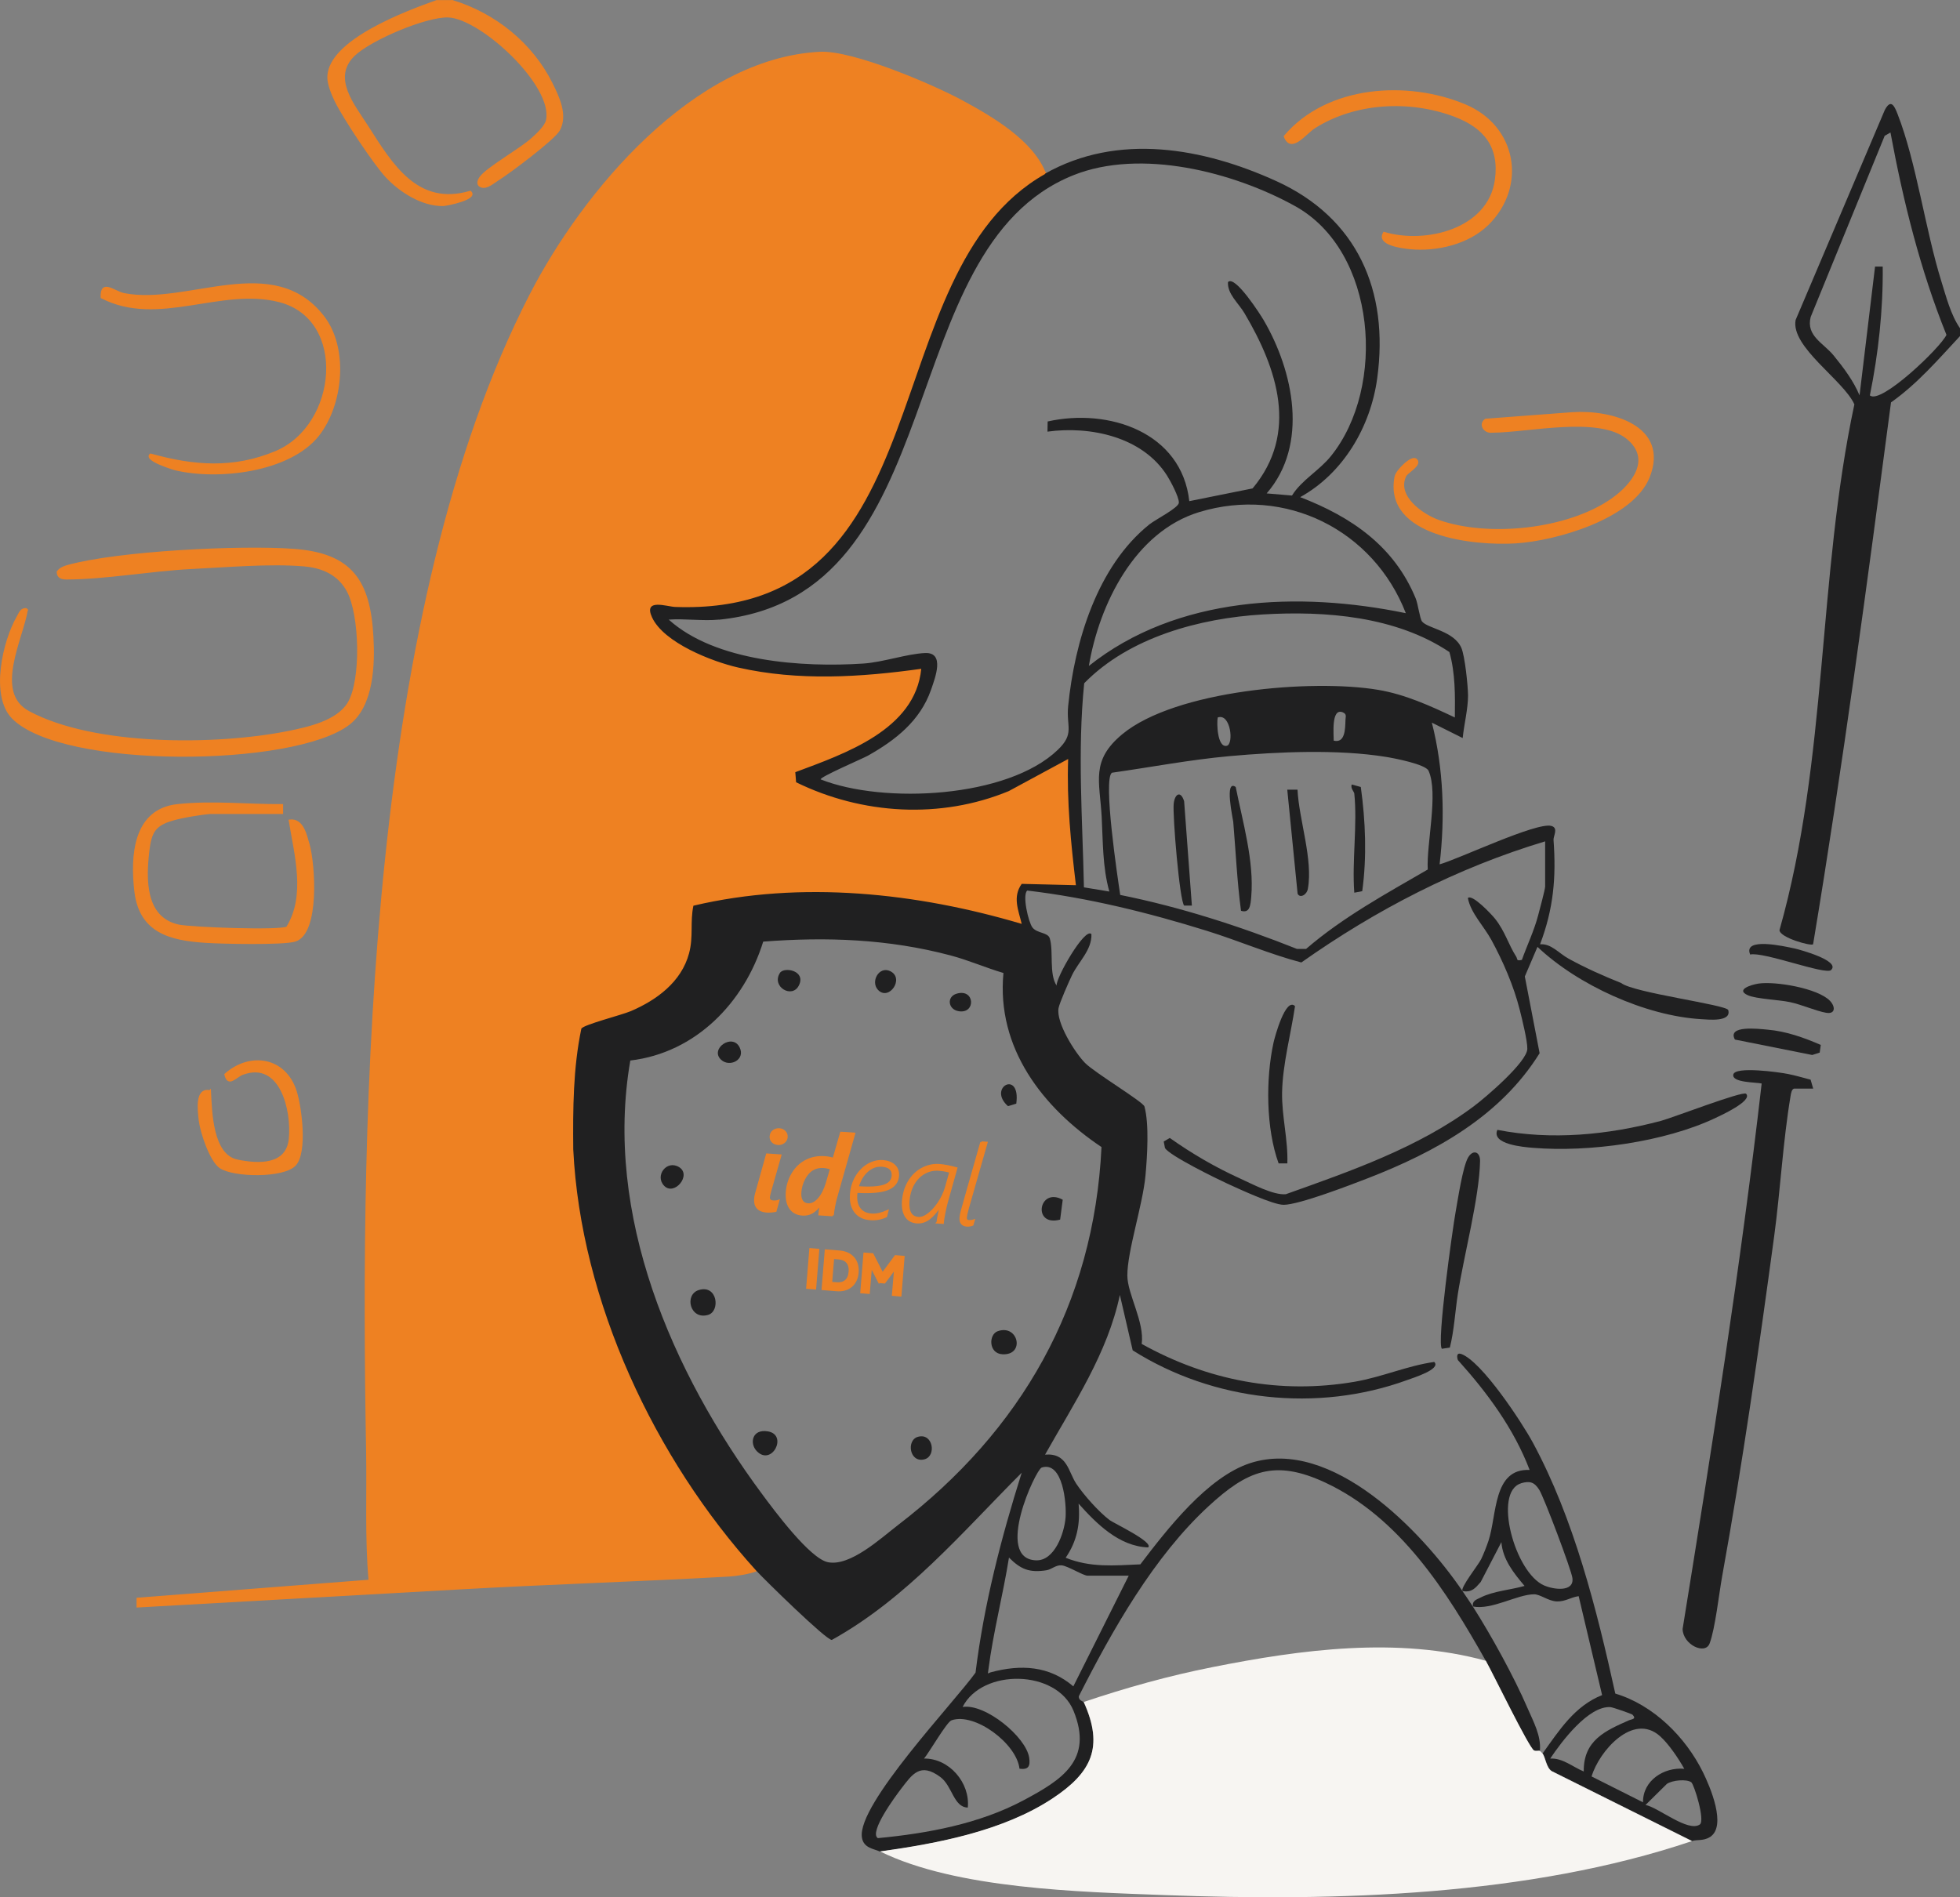 <svg xmlns="http://www.w3.org/2000/svg" id="Layer_2" data-name="Layer 2" viewBox="0 0 219.88 212.87"><rect x="0" y="0" width="219.88" height="212.87" fill="#808080" stroke="none"/><defs><style> .cls-1 { fill: #f7f5f2; } .cls-2, .cls-3 { fill: #ee8122; stroke: #ee8122; stroke-miterlimit: 10; stroke-width: .24px; } .cls-3 { fill-rule: evenodd; } .cls-4 { fill: #202021; } </style></defs><g id="Layer_1-2" data-name="Layer 1"><g><g id="_6T7UgA.tif" data-name="6T7UgA.tif"><g><path class="cls-4" d="M219.88,36.84v.87c-2.46,2.64-4.77,5.34-7.74,7.44-2.67,20.3-5.38,40.61-8.74,60.8-.24.23-3.75-.75-3.77-1.59,5.44-19.22,4.25-39.52,8.4-58.99-1.23-2.73-7.17-6.44-6.59-9.47l10-23.55c.67-1.27,1.06-.53,1.43.43,2.12,5.42,3.1,12.94,4.92,18.79.54,1.74,1.07,3.8,2.1,5.27ZM212.07,14.87l-.64.37-8.3,20.32c-.55,2.13,1.44,2.93,2.58,4.33s2.24,2.88,2.9,4.47l1.74-14.45h.86c.05,4.85-.48,9.71-1.44,14.45,1.19,1.09,7.94-5.36,8.59-6.79-2.94-7.28-4.85-14.98-6.28-22.7Z"></path><path class="cls-2" d="M50.73.12c4.76,1.45,8.91,4.77,11.14,9.25.77,1.54,1.72,3.54.84,5.19-.54,1.02-5.61,4.81-6.85,5.58-.48.3-1.2.95-1.79.8-.52-.13-.48-.57-.17-1.02.72-1.03,4.52-3.17,5.79-4.33.55-.5,1.52-1.37,1.68-2.09.85-3.91-7.36-11.51-11.07-11.66-2.51-.1-8.82,2.59-10.62,4.36-2.6,2.55,0,5.61,1.5,7.96,2.75,4.31,5.6,9.12,11.57,7.37.87.75-2.62,1.46-3.04,1.47-2.34.04-4.82-1.54-6.36-3.2-1.38-1.49-4.8-6.64-5.69-8.48-.36-.74-.82-1.84-.82-2.66.03-4.11,8.88-7.36,12.15-8.53h1.73Z"></path><path class="cls-2" d="M117.23,19.49c-19.56,11.07-11.03,49.68-41.49,48.57-.9-.03-3.58-1.01-2.6,1.15,1.3,2.87,6.77,4.99,9.68,5.65,6.75,1.54,13.74,1.09,20.53.14-.67,6.85-8.58,9.52-14.13,11.6l.09,1.13c7.4,3.63,16.2,4.16,23.86.99l6.66-3.6c-.17,4.75.31,9.46.87,14.16l-6.08-.15c-1.04,1.48-.36,2.95,0,4.49-11.79-3.49-24.75-4.88-36.83-2.04-.39,1.83.02,3.46-.49,5.35-.86,3.22-3.64,5.24-6.53,6.48-1.07.46-5.27,1.51-5.55,1.96-.93,4.44-.94,9.02-.91,13.54.82,17.08,9.15,34.74,20.53,47.28-.79.3-2.2.53-3.04.58-10.12.57-20.27.88-30.36,1.45l-36,2.02v-.86s26.03-2.02,26.03-2.02c-.43-4.86-.19-9.73-.28-14.61-.7-39.05.23-94.48,18.34-129.67,5.94-11.54,18.35-26.42,32.44-27.15,3.64-.19,12.53,3.6,15.91,5.42,3.36,1.82,7.96,4.49,9.35,8.15Z"></path><path class="cls-4" d="M117.23,19.49c8.18-4.63,17.75-2.9,25.93.82,9.1,4.13,12.69,12.3,11.34,22.14-.74,5.43-3.8,10.65-8.64,13.33,5.74,2.21,10.53,5.49,12.95,11.34.27.65.47,2.3.72,2.61.64.8,3.57,1.04,4.41,2.96.4.92.74,4.24.75,5.34,0,1.53-.45,3.25-.6,4.78l-3.46-1.73c1.32,5.15,1.49,10.65.87,15.9,2.15-.6,10.88-4.77,12.54-4.31.82.23.21,1.12.24,1.57.31,4.23,0,7.71-1.51,11.71,1.25-.1,2.08.99,3.18,1.6,1.9,1.05,3.91,1.94,5.93,2.75,1.36,1.09,11.84,2.44,12,3.03.38,1.36-2.2,1.07-3.05,1.02-6.24-.37-13.83-3.83-18.35-8.11l-1.42,3.32,1.66,8.61c-4.39,7.06-11.68,11.08-19.25,14.02-1.91.74-7.77,3-9.47,2.99-1.2,0-5-1.78-6.32-2.38-1.18-.54-6.55-3.17-6.99-4l-.14-.72.68-.4c2.48,1.75,5.12,3.3,7.89,4.55,1.34.61,3.76,1.9,5.13,1.76,7.24-2.58,14.89-5.23,21.09-9.87,1.34-1,5.95-4.94,6-6.43.03-.87-.6-3.4-.85-4.39-.67-2.66-1.86-5.41-3.17-7.82-.86-1.58-2.33-3.03-2.65-4.72.49-.49,2.7,1.88,3.04,2.31,1.14,1.43,1.5,2.89,2.38,4.26.18.28-.03.52.64.37.59-1.65,1.37-3.27,1.82-4.98.15-.58.79-2.92.79-3.26v-5.06c-9.9,2.98-18.93,7.65-27.35,13.59-3.57-.94-7.04-2.44-10.6-3.55-6.55-2.04-13.34-3.72-20.15-4.52-.58.5.13,3.54.58,4.14.52.68,1.74.53,1.95,1.23.44,1.45-.11,3.99.77,5.3-.14-.79,3.17-6.6,3.9-5.78.07,1.77-1.46,3.11-2.18,4.61-.33.68-1.41,3.13-1.51,3.7-.28,1.63,1.83,4.97,2.97,6.14,1.07,1.09,6.53,4.37,6.67,4.89.54,2,.31,5.55.12,7.69-.3,3.34-2.05,8.52-2.04,11.28,0,2.06,1.95,5.23,1.61,7.67,7.39,4.11,15.53,5.68,23.91,4.24,3.11-.54,5.87-1.79,8.91-2.22.82.82-2.45,1.81-3.03,2.03-10.09,3.68-21.74,2.39-30.8-3.33l-1.44-6.22c-1.37,6.54-5.17,12.19-8.39,17.92,2.51-.21,2.6,1.93,3.51,3.28.85,1.27,2.52,3.15,3.74,4.07.44.33,4.98,2.48,4.31,3.06-3.25-.12-5.77-2.64-7.8-4.91.2,2.24-.16,4.2-1.45,6.07,2.81,1.13,5.44.87,8.38.74,2.98-3.91,7.53-9.82,12.36-11.37,9.08-2.91,19.19,7.62,23.79,14.39.38.56.8,1.17,1.16,1.73,2.05,3.22,4.62,7.88,6.12,11.37.66,1.53,1.55,3.1,1.39,4.82-.12-.06-.47.06-.67-.06-.59-.36-4.57-8.58-5.4-10.06-4.38-7.78-9.62-16.08-18.02-20-5.67-2.64-8.74-1.34-13.07,2.65-6.15,5.66-10.81,13.92-14.56,21.32-.06.5.5.58.54.67,2.32,5.09.84,7.94-3.5,10.82-5.52,3.65-12.87,5.05-19.35,5.95-.64-.32-1.86-.36-2.03-1.61-.52-3.71,10.38-15.15,12.75-18.47.94-7.65,2.87-15.11,5.18-22.43-6.68,6.69-12.92,14.11-21.3,18.76-.57.09-7.6-6.8-8.48-7.77-11.38-12.54-19.7-30.2-20.53-47.28-.04-4.52-.02-9.1.91-13.54.28-.45,4.48-1.51,5.55-1.96,2.89-1.24,5.67-3.27,6.53-6.48.51-1.89.1-3.52.49-5.35,12.07-2.85,25.04-1.46,36.83,2.04-.37-1.54-1.05-3.02,0-4.49l6.08.15c-.56-4.7-1.04-9.42-.87-14.16l-6.66,3.6c-7.65,3.17-16.46,2.64-23.86-.99l-.09-1.13c5.55-2.08,13.46-4.75,14.13-11.6-6.79.95-13.78,1.39-20.53-.14-2.91-.66-8.37-2.78-9.68-5.65-.98-2.16,1.7-1.18,2.6-1.15,30.46,1.11,21.93-37.5,41.49-48.57ZM80.66,69.52c-1.79.18-3.82-.13-5.64,0,5.25,4.74,15.03,5.38,21.84,4.93,2.23-.15,4.91-1.1,6.94-1.18,2.21-.08,1.13,2.74.64,4.14-1.22,3.47-3.97,5.63-7.08,7.38-.51.29-5.47,2.42-5.29,2.66,7.05,2.79,20.97,2.1,26.6-3.32,1.91-1.83.93-2.58,1.16-4.91.72-7.21,3.26-15.69,9.11-20.38.7-.56,3.29-1.86,3.31-2.44.02-.63-.93-2.42-1.32-3.03-2.75-4.36-8.61-5.6-13.42-4.94l.02-1.14c6.83-1.53,15.03,1.19,15.89,8.94l7.1-1.43c5.2-6.22,2.77-13.44-.91-19.66-.67-1.13-1.94-2.17-1.85-3.49.79-.84,3.7,3.75,3.99,4.25,3.36,5.74,5.1,13.99.35,19.46l2.84.24c1.07-1.74,3.06-2.79,4.38-4.44,6.22-7.73,5.13-22.97-4.04-28.04-6.91-3.83-17.31-6.49-24.87-3.46-20.58,8.26-13.33,47.2-39.76,49.87ZM122.15,74.72c9.89-7.88,23.6-8.39,35.56-5.92-3.62-9.33-13.52-14.29-23.19-11.34-7.2,2.2-11.2,10.31-12.37,17.27ZM163.21,80.5c.03-2.46.06-4.95-.61-7.34-5.99-4.01-13.87-4.64-20.93-4.22-7.06.42-14.99,2.55-20.04,7.72-.77,7.61-.19,15.29-.03,22.9l2.85.47c-.77-2.75-.71-5.58-.86-8.39-.22-4.02-1.25-6.3,2.31-9.26,5.96-4.94,21.31-6.22,28.7-4.98,3.04.51,5.86,1.8,8.61,3.1ZM149.62,83.1c1.28.32,1.29-1.3,1.32-2.32,0-.34.19-.66-.31-.86-1.33-.53-.99,2.59-1.01,3.18ZM136.61,80.5c-.13.6-.05,3.41,1.01,3.18.82-.18.44-3.7-1.01-3.18ZM125.66,100.41c6.77,1.36,13.43,3.51,19.84,6.06h1.02c4.14-3.57,8.95-6.18,13.65-8.91-.16-2.87,1.22-8.57.09-11.08-.33-.73-3.85-1.41-4.8-1.56-5.39-.87-12.09-.57-17.55-.08-4.41.4-8.8,1.24-13.17,1.86-1.03.7.65,11.85.93,13.71ZM112.57,109.17c-2-.59-3.95-1.45-5.97-1.98-6.9-1.83-13.87-2.09-20.98-1.54-2.13,6.85-7.59,12.48-14.91,13.34-2.99,17.3,4.67,35,14.78,48.64,1.34,1.81,5.36,7.24,7.39,7.65,2.49.5,5.89-2.65,7.85-4.16,13.82-10.59,21.99-24.74,22.84-42.42-6.61-4.43-11.8-11.12-11-19.53ZM116.85,164.67c-.65.21-5.34,10.24-.62,10.4,2.08.07,3.17-3.05,3.31-4.8.12-1.5-.28-6.38-2.69-5.61ZM126.63,176.79h-4.63c-.48,0-2.24-1.11-2.91-1.16s-1.11.47-1.73.56c-1.9.29-2.87-.13-4.17-1.43-.66,4.15-1.78,8.43-2.31,12.59-.08.61-.08.38.28.28,3.35-.9,6.54-.74,9.25,1.58l6.22-12.43ZM98.48,206.24c5.57-.53,11.39-1.6,16.35-4.25,4.29-2.29,7.86-4.51,5.6-10.04-1.9-4.66-10.25-4.76-12.44-.43,2.56-.4,7.14,3.38,7.47,5.71.13.92-.07,1.36-1.09,1.22-.31-2.82-5.02-6.34-7.63-5.43-.53.18-2.51,3.63-3.08,4.29,2.83-.04,5.19,2.73,4.91,5.5-1.6-.04-1.73-2.43-3.08-3.43-2.26-1.67-3.14-.32-4.39,1.31-.62.81-3.65,4.89-2.62,5.55Z"></path><path class="cls-4" d="M164.08,178.52c-.33-.31,1.78-2.96,2.07-3.56s.62-1.44.83-2.07c.97-2.9.49-8.15,4.62-7.96-1.77-4.64-4.75-8.67-8.05-12.33-.13-.37-.15-.87.39-.68,2.32.87,6.76,7.62,8.01,9.92,4.62,8.55,7.18,18.74,9.26,28.18,4.28,1.28,7.88,4.87,9.83,8.82.79,1.6,2.71,6.04.8,7.27-.74.47-1.46.27-2.01.45l-15.73-7.84c-.62-.37-.72-1.59-1.04-1.99,1.85-2.57,3.58-5.32,6.67-6.54l-2.63-11.1c-.88.12-1.5.62-2.45.59s-1.86-.81-2.56-.8c-1.91.02-4.71,1.78-6.85,1.37-.11-.66.41-.78.87-1.01,1.4-.72,3.4-.86,4.92-1.3-1.2-1.42-2.45-2.96-2.6-4.91l-2.32,4.47c-.59.67-.99,1.2-2.02,1.02ZM170.64,166.43c-3.18.95-.7,10.05,2.59,11.46,1.08.47,3.37.77,3.17-.83-.12-.93-3.18-9.04-3.72-9.9s-1.05-1.03-2.04-.74ZM183.16,192.4c-.09-.1-2.22-.84-2.49-.86-2.47-.17-5.51,3.9-6.76,5.77,1.41-.07,2.52.94,3.76,1.45-.04-3.5,2.42-4.57,5.09-5.75.27-.12.86-.11.4-.6ZM186.24,194.81c-3.03-2.73-6.86,1.69-7.69,4.51l5.77,2.9c-.04-2.44,2.35-3.97,4.63-3.76-.64-1.14-1.75-2.8-2.71-3.65ZM189.75,199.98c-.56-.4-2.14-.24-2.75.17l-2.4,2.37c1.39.24,4.77,3.1,6.09,2.19.63-.44-.65-4.52-.95-4.73Z"></path><path class="cls-1" d="M166.68,186.33c.83,1.48,4.81,9.7,5.4,10.06.19.12.55,0,.67.06.02,0,.25.23.29.29.32.4.42,1.62,1.04,1.99l15.73,7.84c-18.28,6.17-39.92,6.79-59.12,6.06-9.53-.36-23.43-.69-31.96-4.9,6.47-.9,13.83-2.3,19.35-5.95,4.34-2.87,5.81-5.73,3.5-10.82,4.73-1.59,9.54-2.94,14.45-3.91,9.94-1.98,20.76-3.43,30.66-.71Z"></path><path class="cls-4" d="M203.4,122.14h-2.12c-.28.05-.36.54-.4.79-.86,5.09-1.15,10.63-1.85,15.8-1.71,12.63-3.56,25.59-5.83,38.12-.36,1.99-.78,5.87-1.41,7.55-.49,1.31-2.98.15-3.03-1.62,3.29-20.35,6.52-40.73,8.87-61.21-.61-.15-3.38-.08-3.18-1.01.2-.95,5.14-.26,6.13-.06.85.17,1.7.42,2.54.64l.29,1Z"></path><path class="cls-2" d="M3.02,68.36c-.56,3.37-3.85,9.36.18,11.53,7.35,3.96,21.03,3.86,29.08,2.26,2.25-.45,5.59-1.17,6.84-3.28,1.54-2.6,1.33-9.9-.09-12.55-1.03-1.92-2.83-2.71-4.92-2.89-3.8-.33-8.83.11-12.73.3-4.45.23-9.57,1.16-13.9,1.17-.52,0-.99-.11-1-.73.28-.37.65-.53,1.09-.65,5.68-1.59,19.41-2.26,25.38-1.82,6.46.47,8.47,3.48,8.82,9.69.18,3.14.05,7.74-2.63,9.82-6.15,4.77-32.19,4.99-37.72-.69-2.41-2.48-1.01-8.56.57-11.3.25-.43.39-.97,1.03-.85Z"></path><path class="cls-2" d="M158.87,51.59c.58.57-1.02,1.36-1.23,1.8-1.1,2.3,1.88,4.41,3.76,5.07,5.6,1.97,14.5,1.04,19.43-2.41,2.35-1.64,4.62-4.54,1.73-6.9-3.22-2.62-11.15-.73-15.16-.72-.85.12-1.46-.83-.73-1.33l9.68-.73c4.41-.31,10.85,1.48,8.6,7.15-1.83,4.6-10.42,7.05-14.93,7.33s-14.76-.7-13.45-7.38c.13-.64,1.83-2.36,2.3-1.88Z"></path><path class="cls-2" d="M23.69,91.2c-1.17.09-3.29.44-4.42.78-1.94.58-2.38,1.4-2.63,3.44-.38,3.23-.48,7.56,3.36,8.43,1.44.32,11.47.67,12.22.22,2.22-3.57.92-8.14.29-12,1.43-.17,1.79,1.6,2.1,2.67.63,2.21,1.17,9.95-1.51,10.79-1.32.41-8.23.26-10,.14-4.02-.25-7.38-1.11-7.91-5.68-.46-3.99-.14-9.13,4.74-9.65,3.93-.42,7.78.03,11.71,0v.87h-7.95Z"></path><path class="cls-2" d="M16.9,51.01c4.84,1.35,9.28,1.7,14.03-.28,7.06-2.95,8.18-14.93.44-16.94-6.59-1.71-13.6,2.85-19.96-.43-.08-2.03,1.39-.57,2.52-.35,7.17,1.39,16.69-4.74,22.33,2.53,2.75,3.55,2.13,9.86-.58,13.29-3.22,4.06-11.22,4.95-15.96,3.83-.3-.07-3.52-1.06-2.83-1.65Z"></path><path class="cls-2" d="M166.87,25.17c-2.16,2.13-5.72,2.96-8.68,2.67-.94-.09-3.69-.45-2.92-1.7,4.66,1.39,11.77-.33,12.55-5.95.52-3.73-1.26-5.93-4.6-7.2-5.06-1.91-11.18-1.6-15.76,1.29-1.05.66-2.61,2.9-3.32,1.02,4.78-5.63,13.75-6.2,20.23-3.47,5.67,2.39,6.84,9.06,2.51,13.34Z"></path><path class="cls-4" d="M195.88,122.72c.79.79-2.89,2.46-3.48,2.74-5.69,2.68-14.12,3.84-20.37,3.33-1.16-.09-4.76-.4-4.05-2.02,6.09,1.19,12.4.57,18.36-1.01,1.28-.34,9.18-3.39,9.54-3.04Z"></path><path class="cls-2" d="M23.55,122.43c.12,2.34.2,7.19,3.06,7.79,2.39.5,5.6.62,5.91-2.44.32-3.2-1-8.87-5.29-7.31-.8.29-1.61,1.5-1.94.09,2.79-2.47,6.72-1.84,7.89,1.93.56,1.79,1.2,6.77-.08,8.19-1.26,1.4-6.9,1.31-8.39.28-1.09-.75-2.13-3.92-2.29-5.23-.13-1.13-.47-3.64,1.12-3.29Z"></path><path class="cls-4" d="M161.76,151.34c-.61-.6,1.2-13.51,1.54-15.38.25-1.38.8-5.09,1.41-6.11.55-.91,1.35-.63,1.33.43-.08,4.06-1.81,10.57-2.49,14.88-.31,2-.42,4.14-.9,6.04l-.88.13Z"></path><path class="cls-4" d="M145.28,112.89c-.46,3.12-1.39,6.51-1.45,9.67-.05,2.67.68,5.3.59,7.97h-.98c-1.42-3.89-1.46-9.49-.57-13.55.12-.56,1.35-5.15,2.41-4.09Z"></path><path class="cls-4" d="M197.26,110.36c1.9-.29,6.68.52,8.03,1.93.63.66.63,1.54-.45,1.34-1.16-.21-2.71-.91-4.03-1.19-1.24-.27-3.76-.35-4.72-.77-1.43-.63.36-1.18,1.17-1.31Z"></path><path class="cls-4" d="M204.26,117.24l-.12.86-.84.27-8.67-1.73c-.9-1.63,2.61-1.21,3.68-1.11,2.08.18,4.06.89,5.95,1.71Z"></path><path class="cls-4" d="M205.42,108.84c-.62.59-7.64-2.1-9.08-1.74-.84-1.99,3.82-.93,4.99-.68.46.1,5.19,1.37,4.09,2.41Z"></path><path class="cls-4" d="M78.4,144.74c2.1-.64,2.43,2.38,1.04,2.79-2.04.6-2.71-2.28-1.04-2.79Z"></path><path class="cls-4" d="M111.93,149.36c2.31-.82,3.1,2.72.53,2.59-1.57-.08-1.57-2.22-.53-2.59Z"></path><path class="cls-4" d="M84.92,162.84c-.87-.87-.56-2.54,1.22-2.24,2.28.38.46,3.93-1.22,2.24Z"></path><path class="cls-4" d="M119.22,134.61l-.29,2.23c-3.16.85-2.41-3.72.29-2.23Z"></path><path class="cls-4" d="M74.51,133.05c-1.09-1.13.28-2.95,1.67-2.1,1.45.89-.53,3.27-1.67,2.1Z"></path><path class="cls-4" d="M102.98,161.21c1.7-.47,2.09,2.15.75,2.52-1.7.47-2.09-2.15-.75-2.52Z"></path><path class="cls-4" d="M80.87,118.88c-1.25-1.21,1.29-2.99,2.1-1.37.7,1.39-1.13,2.31-2.1,1.37Z"></path><path class="cls-4" d="M98.51,111.08c-.89-.92.1-2.74,1.37-2.11,1.62.8-.14,3.37-1.37,2.11Z"></path><path class="cls-4" d="M87.49,109.17c.46-.74,2.97-.27,2.13,1.4-.76,1.52-3.1.14-2.13-1.4Z"></path><path class="cls-4" d="M107.32,111.49c2.05-.61,2.18,2.28.24,1.97-1.22-.19-1.38-1.64-.24-1.97Z"></path><path class="cls-4" d="M114.01,123.83l-.93.28c-2.36-2.1,1.45-4.14.93-.28Z"></path><path class="cls-4" d="M138.63,88.31c.77,3.87,2.08,8.32,1.74,12.29-.08.92-.14,1.91-1.15,1.59-.44-3.3-.59-6.65-.87-9.98-.03-.33-1.04-4.87.29-3.9Z"></path><path class="cls-4" d="M145.56,88.6c.16,3.36,1.76,7.83,1.16,11.13-.13.7-.9,1.08-1.15.54l-1.16-11.67h1.15Z"></path><path class="cls-4" d="M133.71,101.61h-.86c-.51-.42-1.32-10.15-1.18-11.44.13-1.14.8-1.48,1.17-.27l.87,11.71Z"></path><path class="cls-4" d="M151.93,89.03c-.02-.2-.45-.59-.29-1.01l1.02.28c.53,3.82.69,7.86.16,11.69l-.89.17c-.27-3.57.36-7.63,0-11.13Z"></path></g></g><g><path class="cls-3" d="M86,135.93c-.45-.03-.78-.17-1-.41-.22-.24-.31-.57-.28-.99.01-.21.05-.42.11-.62l1.22-4.37,1.49.1-1.11,3.89c-.11.4-.17.66-.18.78-.02.31.15.48.5.5.21.01.4,0,.56-.06l-.31,1.11c-.36.07-.69.09-1,.07M88.25,127.56c-.02.25-.12.44-.31.59-.19.15-.41.22-.66.2s-.45-.1-.61-.26c-.16-.16-.23-.36-.21-.6s.12-.45.31-.59c.19-.14.41-.21.67-.19.24.02.43.1.59.27.16.16.23.36.21.58"></path><path class="cls-3" d="M93.22,131.1c-.28-.09-.56-.15-.82-.17-.47-.03-.89.06-1.26.28-.37.22-.68.57-.93,1.05-.25.48-.39.98-.43,1.51-.03.42.03.75.18.98.15.23.37.36.68.38.43.03.83-.17,1.22-.61.38-.44.69-1.05.92-1.83l.46-1.59ZM93.42,136.35l-1.5-.1c.01-.19.08-.58.19-1.16h-.02c-.33.43-.66.75-.98.94-.33.19-.69.27-1.1.24-.6-.04-1.05-.28-1.36-.72-.3-.44-.43-1.03-.38-1.78s.27-1.46.66-2.1c.39-.64.89-1.12,1.51-1.43.62-.32,1.31-.45,2.06-.4.36.02.7.09,1.02.18l.84-2.92,1.46.1-2.03,7.18c-.06.2-.14.52-.22.95-.08.43-.13.77-.15,1.03"></path><path class="cls-3" d="M96.21,133.21c1.31.09,2.28.04,2.92-.16.64-.2.98-.57,1.02-1.12.05-.7-.36-1.08-1.22-1.14-.61-.04-1.16.16-1.66.61-.5.45-.85,1.05-1.06,1.81M96.05,134.1c-.04.64.09,1.15.39,1.54.3.39.75.6,1.35.64.52.04,1.11-.1,1.76-.39l-.15.58c-.56.26-1.13.36-1.73.32-.76-.05-1.32-.32-1.71-.81-.38-.49-.55-1.15-.49-1.97.05-.73.25-1.38.59-1.97.35-.58.79-1.03,1.32-1.35.54-.31,1.09-.45,1.67-.41.53.04.96.2,1.27.49.31.29.45.67.42,1.14-.05.72-.44,1.22-1.17,1.51-.73.29-1.89.39-3.48.3l-.04.38Z"></path><path class="cls-3" d="M106.6,131.47c-.43-.12-.86-.2-1.29-.23-.58-.04-1.13.08-1.63.37-.51.28-.92.71-1.23,1.26-.31.56-.49,1.2-.54,1.92-.08,1.19.3,1.81,1.13,1.87.33.02.7-.11,1.1-.41.4-.3.79-.72,1.16-1.27.37-.55.64-1.12.82-1.72l.5-1.78ZM105.18,137.16c.05-.45.18-1.12.4-1.99h-.02c-.43.67-.86,1.18-1.29,1.52-.43.34-.9.49-1.39.46-.56-.04-.97-.26-1.24-.67-.27-.41-.38-.97-.34-1.68.06-.82.27-1.54.65-2.19.38-.64.87-1.13,1.48-1.46.61-.33,1.26-.48,1.96-.43.53.04,1.16.16,1.89.36l-1.09,3.89c-.08.31-.17.69-.26,1.15-.09.46-.15.82-.17,1.08l-.58-.04Z"></path><path class="cls-3" d="M110.1,128.18l.57.04-2.1,7.35c-.13.48-.21.83-.22,1.05-.02.24.1.38.35.39.18.01.35-.01.53-.07l-.14.47c-.21.08-.41.11-.61.1-.52-.04-.76-.33-.72-.89.01-.18.06-.42.13-.7.07-.29.81-2.87,2.2-7.75"></path></g><g><path class="cls-2" d="M91.79,140.23l-.35,4.33-.88-.07.35-4.33.88.07Z"></path><path class="cls-2" d="M94.21,140.43c1.32.11,2.1,1.02,2,2.34s-1.03,2.1-2.35,1.99l-1.57-.13.35-4.33,1.57.13ZM93.46,141.14l-.23,2.8.66.05c.78.06,1.35-.34,1.43-1.29.08-.95-.42-1.44-1.2-1.51l-.66-.05Z"></path><path class="cls-2" d="M98.63,143.85l-.92-1.8-.25,3.01-.83-.07.35-4.33.9.07,1.12,2.19,1.46-1.97.9.07-.35,4.33-.83-.07.25-3.01-1.21,1.62-.58-.05Z"></path></g></g></g></svg>